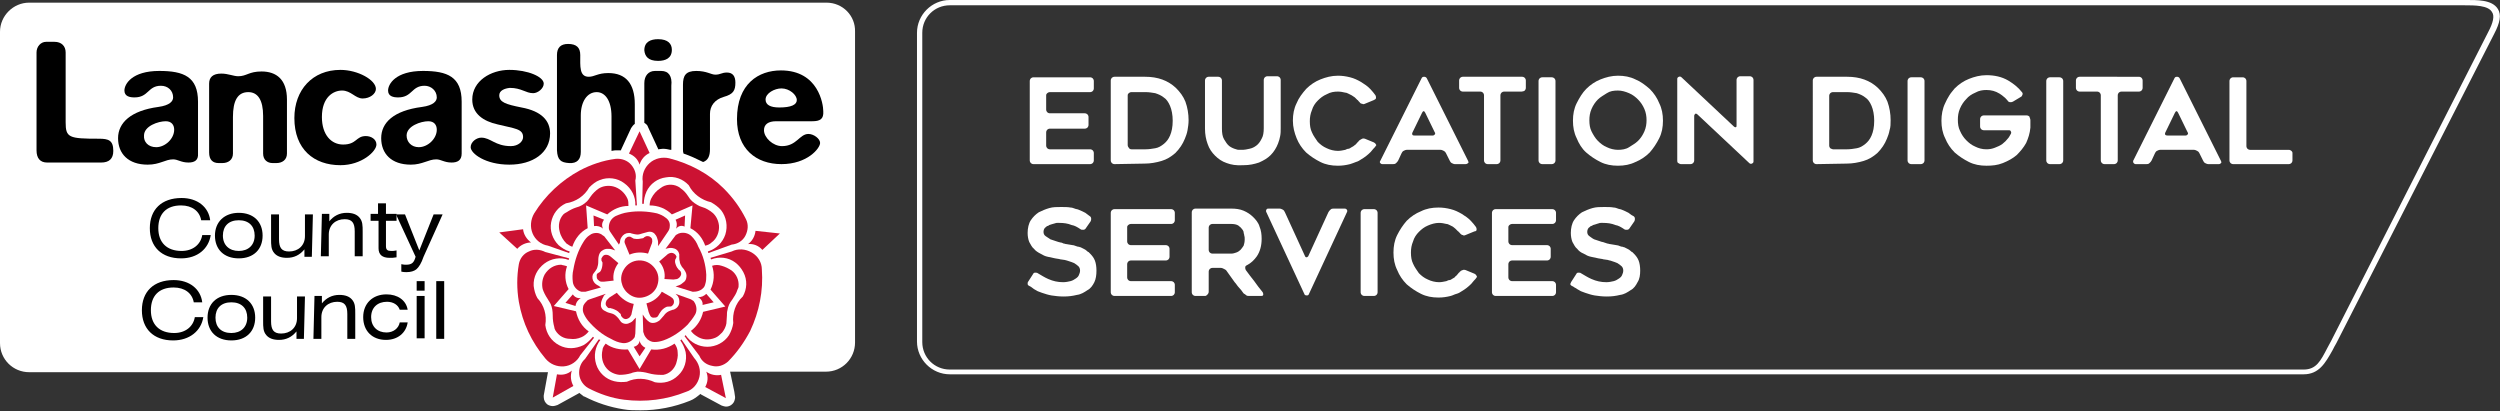 <?xml version="1.0" encoding="utf-8"?>
<!-- Generator: Adobe Illustrator 24.3.0, SVG Export Plug-In . SVG Version: 6.00 Build 0)  -->
<svg version="1.1" id="Layer_1" xmlns="http://www.w3.org/2000/svg" xmlns:xlink="http://www.w3.org/1999/xlink" x="0px" y="0px"
	 viewBox="0 0 472.2 77.7" style="enable-background:new 0 0 472.2 77.7;" xml:space="preserve">
<rect x="0" y="0" width="472.2" height="77.7" fill="#333333" stroke="none"/>
<style type="text/css">
	.st0{fill:#FFFFFF;}
	.st1{fill-rule:evenodd;clip-rule:evenodd;fill:#CC1233;}
</style>
<g>
	<g>
		<path class="st0" d="M435.1,70.7H179.4c-3.4,0-6.2-2.8-6.2-6.2V6.2c0-3.4,2.8-6.2,6.2-6.2h285.5h0.7c2.2,0,5.1-0.1,6.2,1.7
			c0.7,1.1,0.4,2.6-0.7,4.7l-29.8,58.4c-0.3,0.5-0.5,0.9-0.7,1.3C439.2,68.6,438,70.7,435.1,70.7z M179.4,1c-2.9,0-5.2,2.3-5.2,5.2
			v58.4c0,2.9,2.3,5.2,5.2,5.2h255.7c2.4,0,3.2-1.6,4.5-4.1c0.2-0.4,0.5-0.9,0.7-1.3L470,6c0.9-1.7,1.2-3,0.7-3.7
			C470,1,467.4,1,465.5,1h-0.7H179.4z"/>
	</g>
</g>
<g>
	<path class="st0" d="M156.1,0.5H5.5C2.5,0.5,0,3,0,6v58.8c0,3.1,2.5,5.5,5.5,5.5h98l0,0l-0.8,4.4c0,0.1,0,0.2,0,0.3
		c0,0.6,0.3,1.1,0.7,1.4c0.3,0.2,0.7,0.3,1,0.3s0.6-0.1,0.9-0.2l4-2.2l0.1-0.1c0.3,0.2,0.6,0.5,0.9,0.7h0.1c2.3,1.2,4.8,2,7.3,2.4
		c1.1,0.2,2.2,0.2,3.3,0.2l0,0l0,0c3.2,0,6.3-0.6,9.3-1.8c0.8-0.3,1.4-0.8,2-1.3l0.1,0.1l3.9,2.1c0.3,0.1,0.6,0.2,0.8,0.2
		c0.4,0,0.7-0.1,1-0.3c0.4-0.3,0.6-0.6,0.7-1.1c0,0,0.1-0.3,0-0.7l-0.1-0.7l-0.8-3.8l0,0H156c3.1,0,5.5-2.5,5.5-5.5V6
		C161.6,3,159.2,0.5,156.1,0.5"/>
	<path d="M34.2,48.8c-3.7,0-5.9-2.2-5.9-5.7s2.2-5.7,6-5.7c3,0,5.1,1.7,5.4,4.2H38c-0.3-1.7-1.7-2.8-3.8-2.8c-2.8,0-4.3,1.6-4.3,4.3
		s1.6,4.3,4.4,4.3c2.1,0,3.6-1.2,3.9-3h1.6C39.4,47,37.3,48.8,34.2,48.8"/>
	<path d="M45.1,40.2c2.8,0,4.5,1.7,4.5,4.3s-1.7,4.3-4.5,4.3s-4.5-1.7-4.5-4.3S42.4,40.2,45.1,40.2 M45.1,47.4c1.8,0,3-1.1,3-2.9
		s-1.1-2.9-3-2.9s-3,1.1-3,2.9C42.1,46.3,43.3,47.4,45.1,47.4"/>
	<path d="M58.9,48.5h-1.4v-1.4c-0.9,1.1-2,1.6-3.3,1.6c-1.1,0-1.9-0.3-2.4-0.9c-0.6-0.7-0.6-1.5-0.6-2.7v-4.6h1.5v4.7
		c0,1.6,0.5,2.3,1.9,2.3c1.7,0,3-1.1,3-2.9v-4.1h1.5L58.9,48.5L58.9,48.5z"/>
	<path d="M60.8,40.4h1.4v1.4c0.8-1,1.9-1.6,3.3-1.6c1.1,0,1.9,0.3,2.4,0.9c0.6,0.7,0.6,1.5,0.6,2.7v4.6H67v-4.7
		c0-1.6-0.5-2.3-1.9-2.3c-1.7,0-3,1.1-3,2.9v4.1h-1.5L60.8,40.4L60.8,40.4z"/>
	<path d="M73.9,47.4c0.3,0,0.6,0,1-0.1v1.3c-0.5,0.1-0.9,0.1-1.3,0.1c-1.4,0-2.1-0.6-2.1-1.8v-5.2H70v-1.3h1.4v-2h1.5v2h2v1.3h-2
		v4.8C72.9,47.2,73.2,47.4,73.9,47.4"/>
	<path d="M78.6,50.9c-0.4,0.3-1,0.5-1.8,0.5c-0.2,0-0.6,0-1-0.1v-1.4c0.4,0.1,0.7,0.1,0.9,0.1c1.1,0,1.5-0.4,1.8-1.5l-3.7-8h1.7
		l2.7,6.8l2.7-6.8h1.7l-3.6,8C79.6,49.7,79.1,50.5,78.6,50.9"/>
	<path d="M32.7,64.3c-3.7,0-5.9-2.2-5.9-5.7s2.2-5.7,6-5.7c3,0,5.1,1.7,5.4,4.2h-1.6c-0.3-1.7-1.7-2.8-3.8-2.8
		c-2.8,0-4.3,1.6-4.3,4.3s1.6,4.3,4.4,4.3c2.1,0,3.6-1.2,3.9-3h1.6C38,62.5,35.8,64.3,32.7,64.3"/>
	<path d="M43.7,55.7c2.8,0,4.5,1.7,4.5,4.3s-1.7,4.3-4.5,4.3s-4.5-1.7-4.5-4.3C39.2,57.4,40.9,55.7,43.7,55.7 M43.7,62.9
		c1.8,0,3-1.1,3-2.9s-1.1-2.9-3-2.9s-3,1.1-3,2.9C40.7,61.8,41.8,62.9,43.7,62.9"/>
	<path d="M57.4,64H56v-1.4c-0.9,1.1-2,1.6-3.3,1.6c-1.1,0-1.9-0.3-2.4-0.9c-0.6-0.7-0.6-1.5-0.6-2.7V56h1.5v4.7
		c0,1.6,0.5,2.3,1.9,2.3c1.7,0,3-1.1,3-2.9V56h1.5L57.4,64L57.4,64z"/>
	<path d="M59.4,55.9h1.4v1.4c0.8-1,1.9-1.6,3.3-1.6c1.1,0,1.9,0.3,2.4,0.9c0.6,0.7,0.6,1.5,0.6,2.7V64h-1.5v-4.7
		c0-1.6-0.5-2.3-1.9-2.3c-1.7,0-3,1.1-3,2.9V64h-1.5L59.4,55.9L59.4,55.9z"/>
	<path d="M73.1,57c-1.8,0-3,1.1-3,2.9c0,1.8,1.2,2.9,2.9,2.9c1.3,0,2.3-0.8,2.5-1.9H77c-0.3,2-1.9,3.3-4.1,3.3
		c-2.6,0-4.3-1.7-4.3-4.3s1.8-4.3,4.4-4.3c2.1,0,3.7,1.1,4,2.9h-1.5C75.2,57.6,74.3,57,73.1,57"/>
	<path d="M78.7,53.1h1.5v1.8h-1.5V53.1z M78.7,55.9h1.5v8h-1.5V55.9z"/>
	<rect x="82.4" y="53.1" width="1.5" height="10.9"/>
	<path d="M12.4,9.9v13.2c0,2.9,0.6,3.1,6.3,3.1c1.8,0,2.7,0.3,2.7,2.3c0,1.5-0.8,2.2-2.3,2.2H8.9c-1.3,0-2-0.8-2-2.3V9.9
		c0-1.1,0.8-2,1.8-2h1.6C11.6,7.9,12.4,8.7,12.4,9.9"/>
	<path d="M35.6,30.7c-1.4,0-2-0.6-2.9-0.6c-1.5,0-2.5,1-4.8,1c-3.7,0-5.6-2.1-5.6-5s2.4-5.2,7.6-5.9c2.2-0.3,2.8-1.1,2.8-1.8
		c0-1.3-1-2.2-2.3-2.2c-2.5,0-2.3,2.2-5,2.2c-0.9,0-1.9-0.2-1.9-1.3c0-1.2,1.4-3.7,6.6-3.7c4.6,0,7.3,1.1,7.3,5.8V29
		C37.5,30.3,36.7,30.7,35.6,30.7 M29.5,27.8c1.7,0,3.4-1.6,3.4-3.3c0-0.9-0.5-1.6-1.6-1.6c-1.4,0-4.1,0.9-4.1,2.7
		C27.1,26.8,28,27.8,29.5,27.8"/>
	<path d="M54.2,18.8V29c0,1.2-0.9,1.8-2,1.8h-0.7c-1,0-1.8-0.6-1.8-1.8v-7.1c0-3-1-4.5-2.8-4.5c-2,0-2.9,1.6-2.9,4.7V29
		c0,1.2-0.9,1.8-2,1.8h-0.7c-1.1,0-1.8-0.6-1.8-2v-13c0-1.2,0.7-1.9,2.3-1.9c1.3,0,2.3,0.5,3.2,0.5c1.6,0,2-0.9,4.4-0.9
		C52.2,13.5,54.2,15,54.2,18.8"/>
	<path d="M64.3,13.2c3.3,0,6.7,1.9,6.7,3.6c0,0.9-1.1,1.8-2.5,1.8s-2.2-1.5-3.9-1.5c-1.6,0-3.8,1.2-3.8,5c0,3.4,1.8,5.2,4,5.2
		c2.6,0,2.4-1.6,4.3-1.6c1,0,2,0.6,2,1.6c0,1.3-2.8,3.9-6.8,3.9c-5,0-8.7-3-8.7-8.9C55.6,17,59,13.2,64.3,13.2"/>
	<path d="M85.3,30.7c-1.4,0-2-0.6-2.9-0.6c-1.5,0-2.6,1-4.8,1c-3.7,0-5.6-2.1-5.6-5s2.3-5.2,7.7-5.9c2.2-0.3,2.8-1.1,2.8-1.8
		c0-1.3-1.1-2.2-2.3-2.2c-2.5,0-2.3,2.2-5,2.2c-0.9,0-1.9-0.2-1.9-1.3c0-1.2,1.4-3.7,6.6-3.7c4.6,0,7.3,1.1,7.3,5.8V29
		C87.2,30.3,86.4,30.7,85.3,30.7 M79.1,27.8c1.7,0,3.4-1.6,3.4-3.3c0-0.9-0.5-1.6-1.6-1.6c-1.4,0-4.1,0.9-4.1,2.7
		C76.8,26.8,77.7,27.8,79.1,27.8"/>
	<path d="M94.3,18c0,1.3,1.2,1.7,4.2,2.3c3.8,0.7,5.4,2.5,5.4,4.9c0,3.7-3.3,5.9-7.7,5.9c-4.5,0-7.3-2.1-7.3-3.3c0-1,1.1-1.8,2-1.8
		c1.8,0,2.6,1.6,5.6,1.6c1.4,0,2.3-0.9,2.3-1.7c0-1.6-1.6-1.6-4.8-2.4c-2.7-0.6-4.8-2-4.8-4.7c0-3.5,3.5-5.6,7-5.6s6.5,1.3,6.5,2.6
		c0,0.9-1.1,1.8-2,1.8c-1.4,0-2.2-1-4.4-1C95.3,16.7,94.3,17.1,94.3,18"/>
	<path d="M153.4,22.9h-1.5h-5.3c-1.5,0-2.3,0.6-2.3,1.7c0,1.4,1.7,3,3.4,3c2.8,0,3.3-2.3,5-2.3c1,0,2.2,0.9,2.2,1.7c0,1-2.4,4-7.3,4
		c-4.8,0-8.4-2.9-8.4-8.5c0-6.7,4.1-9.2,8.3-9.2c7.1,0,8,6.4,8,7.7C155.6,22.5,154.9,22.9,153.4,22.9 M147.2,20.3
		c2.2,0,3.3-0.5,3.3-1.4c0-1-1.4-2.2-2.9-2.2c-1.3,0-3,0.9-3,2.1C144.6,19.8,145.5,20.3,147.2,20.3"/>
	<path d="M132.8,30.6c0.9-0.3,1.3-1.1,1.3-2.4v-6.7c0-1.5,0.9-2.7,2.6-3.2c1.8-0.5,2.2-1.2,2.2-2.7c0-1.2-0.5-1.9-1.6-1.9
		c-1,0-1.2,0.4-2.2,0.4c-0.8,0-1.6-0.7-3.6-0.7S129,14.3,129,16v12.2c0,0.3,0,0.5,0.1,0.8C130.3,29.4,131.6,30,132.8,30.6"/>
	<path d="M124.3,11.5c1.4,0,2.6-0.5,2.6-2.1c0-1.1-0.7-2-2.6-2c-1.4,0-2.6,0.5-2.6,2.1C121.8,10.6,122.4,11.5,124.3,11.5
		 M124.9,13.4h-1.2c-1.2,0-2,0.9-2,2.3v7.5c0.3,0.2,0.6,0.4,0.7,0.8l1.9,4.1v0.1c0.3,0,0.6-0.1,0.9-0.1c0.5,0,1,0.1,1.4,0.2
		c0.1,0,0.1,0,0.2,0V16.2C127,14.4,126.3,13.4,124.9,13.4"/>
	<path d="M107.5,30.8c1.5,0.1,2.2-0.7,2.2-2.1v-6.9c0-2.6,1.2-4.4,3-4.4c1.6,0,2.8,1.6,2.8,4.6v6.5c0.2,0,0.4-0.1,0.7-0.1l0,0
		c0.2,0,0.4,0,0.6,0s0.4,0,0.5,0v-0.1l1.9-4.1c0.2-0.3,0.4-0.6,0.7-0.8v-3.7c0-3.9-1.7-5.9-5-5.9c-2,0-2.6,0.7-3.7,0.7
		c-1.8,0-1.6-2-1.6-4.1c0-1.4-0.7-2.1-2.3-2.1c-1.4,0-2.1,0.7-2.1,2.1v18C105.3,30.2,105.9,30.7,107.5,30.8"/>
	<path class="st1" d="M117.5,53.7c-0.4-1.1-0.1-2.3,0.6-3.2s1.8-1.4,3-1.3s2.2,0.8,2.8,1.8c0.6,1,0.6,2.2,0.1,3.3
		c-0.5,1-1.5,1.7-2.7,1.9s-2.3-0.3-3.1-1.2C117.8,54.5,117.6,54.1,117.5,53.7"/>
	<path class="st1" d="M137.1,75.2l-3.9-2.1c0.5-0.9,0.6-1.9,0.2-2.9c0.8,0.6,1.9,0.8,2.8,0.6L137.1,75.2z"/>
	<path class="st1" d="M113.1,64.1l0.3,0.1c-1,1.3-1.3,3-0.8,4.6s1.8,2.8,3.4,3.2c0.8,0.2,1.6,0.2,2.4,0.1c1.7-0.8,3.6-0.7,5.3,0.1
		c1.6,0.3,3.2-0.1,4.4-1.3c1.2-1.1,1.7-2.8,1.4-4.4c-0.2-0.8-0.5-1.5-1-2.2l0.2-0.2l2.4,3.5c0.9,1,1.3,2.3,1,3.6s-1.2,2.4-2.5,2.8
		c-3.7,1.5-7.7,2-11.7,1.5c-2.4-0.3-4.7-1.1-6.8-2.2c-0.9-0.5-1.6-1.5-1.7-2.6s0.3-2.2,1.1-2.9L113.1,64.1z"/>
	<path class="st1" d="M114.4,64.9c1.2,0.9,2.7,1.2,4.2,1.1l2.2,3.7L123,66c1.6,0.2,3.1-0.2,4.4-1.1c0.4,0.5,0.6,1.1,0.6,1.7
		c0.1,0.7-0.1,1.4-0.3,2.1c-0.4,1.1-1.3,1.9-2.4,2.1c-0.2,0-0.4,0-0.6,0c-0.7,0-1.5-0.1-2.2-0.3c-0.7-0.2-1.4-0.3-2.1-0.3
		c-0.4,0.1-0.8,0.1-1.2,0.3c-0.7,0.2-1.4,0.3-2.2,0.3c-0.9-0.1-1.8-0.5-2.4-1.2c-0.8-0.9-1.1-2.2-0.8-3.5
		C113.8,65.7,114.1,65.3,114.4,64.9"/>
	<path class="st1" d="M120.8,67.3l-1.1-1.8c0.6-0.1,1.1-0.6,1.1-1.2c0.1,0.6,0.5,1.1,1.1,1.4L120.8,67.3z"/>
	<path class="st1" d="M127.6,55.5l2.8,1c0.2,0.1,0.4,0.2,0.5,0.3c0.1,0,0.1,0.1,0.2,0.2c0.5,0.7,0.6,1.7,0.2,2.4
		c-0.4,0.7-0.9,1.3-1.4,1.9c-1.3,1.3-2.9,2.4-4.6,3c-0.6,0.2-1.1,0.3-1.7,0.3c-0.5,0-0.9-0.2-1.3-0.5c-0.3-0.3-0.6-0.7-0.7-1.1
		c0-0.1,0-0.2-0.1-0.2l-0.1-3.4c0.1,0.1,0.1,0.2,0.2,0.3s0.1,0.2,0.2,0.3c0.2,0.2,0.4,0.5,0.7,0.7c0.2,0.2,0.5,0.3,0.8,0.3
		c0.5,0,0.9-0.2,1.3-0.5c0.3-0.3,0.5-0.6,0.8-0.9c0.2-0.3,0.5-0.6,0.9-0.8c0.2-0.1,0.5-0.2,0.8-0.3c0.2,0,0.3-0.1,0.5-0.2
		c0.5-0.3,0.8-0.9,0.7-1.5c0-0.3-0.1-0.6-0.3-0.9L127.6,55.5z"/>
	<path class="st1" d="M125,55.1l1.6,0.9c0.1,0.1,0.3,0.2,0.4,0.3c0.2,0.2,0.3,0.4,0.3,0.7s-0.1,0.5-0.3,0.7
		c-0.1,0.1-0.2,0.2-0.4,0.2c-0.1,0-0.2,0-0.2,0c-0.2,0-0.4,0-0.6,0.1c-0.4,0.2-0.8,0.5-1.1,1c-0.1,0.1-0.1,0.2-0.2,0.3l-0.1,0.2
		c-0.1,0.1-0.1,0.2-0.2,0.3c-0.2,0.2-0.5,0.2-0.8,0.2s-0.5-0.2-0.6-0.4s-0.2-0.4-0.3-0.7l-0.4-1.6C123.3,57,124.4,56.2,125,55.1"/>
	<path class="st1" d="M104.4,75.1l0.8-4.4c1,0.2,2,0,2.8-0.7c-0.3,1-0.2,2,0.3,2.9L104.4,75.1z"/>
	<path class="st1" d="M107.5,48.8l-0.1,0.3c-1.5-0.6-3.3-0.3-4.6,0.7s-2.1,2.5-2,4.2c0.1,0.8,0.3,1.6,0.7,2.3
		c1.3,1.4,1.8,3.2,1.5,5.1c0.2,1.6,1.1,3,2.6,3.8s3.1,0.7,4.6,0c0.7-0.4,1.3-1,1.8-1.6l0.2,0.2l-2.6,3.3c-0.6,1.2-1.8,2-3.1,2.1
		c-1.3,0.1-2.6-0.4-3.5-1.5c-2.6-3.1-4.3-6.7-5-10.7c-0.4-2.4-0.4-4.8,0-7.1c0.2-1.1,0.9-2,1.9-2.4c1-0.5,2.1-0.4,3.1,0.1
		L107.5,48.8z"/>
	<path class="st1" d="M107.1,50.3c-0.5,1.4-0.4,3,0.3,4.3l-2.8,3.2l4.2,1c0.3,1.5,1.1,2.9,2.4,3.8c-0.4,0.5-0.9,0.9-1.4,1.1
		c-0.7,0.3-1.4,0.4-2.1,0.3c-1.2,0-2.2-0.6-2.8-1.6c-0.1-0.2-0.2-0.4-0.2-0.6c-0.2-0.7-0.3-1.4-0.3-2.2s-0.1-1.5-0.4-2.2
		c-0.2-0.3-0.4-0.7-0.6-1c-0.4-0.6-0.7-1.2-0.9-1.8c-0.2-0.9-0.1-1.9,0.4-2.8c0.7-1.1,1.8-1.8,3.1-1.8
		C106.2,50.1,106.6,50.1,107.1,50.3"/>
	<path class="st1" d="M106.8,57.2l1.4-1.6c0.3,0.5,0.9,0.8,1.5,0.7c-0.5,0.3-0.9,0.8-1,1.5L106.8,57.2z"/>
	<path class="st1" d="M120.1,60l-0.1,3c0,0.2-0.1,0.4-0.1,0.6c0,0.1-0.1,0.2-0.1,0.2c-0.5,0.7-1.4,1.1-2.2,1
		c-0.8-0.1-1.5-0.4-2.2-0.8c-1.7-0.8-3.1-2-4.3-3.4c-0.4-0.5-0.7-1-0.9-1.5c-0.2-0.5-0.1-1,0-1.4c0.2-0.4,0.5-0.7,0.8-1
		c0.1,0,0.2-0.1,0.2-0.1l3.2-1.1c-0.1,0.1-0.1,0.2-0.2,0.2c-0.1,0.1-0.2,0.2-0.2,0.3c-0.2,0.3-0.3,0.6-0.4,0.9
		c-0.1,0.3-0.1,0.6-0.1,0.9c0.1,0.5,0.4,0.8,0.9,1c0.3,0.2,0.7,0.3,1.1,0.4c0.4,0.1,0.7,0.3,1,0.6c0.2,0.2,0.4,0.4,0.5,0.6
		c0.1,0.1,0.2,0.3,0.3,0.4c0.4,0.4,1.1,0.5,1.6,0.2c0.3-0.1,0.6-0.3,0.8-0.6L120.1,60z"/>
	<path class="st1" d="M119.7,57.4l-0.4,1.8c0,0.2-0.1,0.3-0.2,0.5s-0.3,0.4-0.6,0.5c-0.2,0.1-0.5,0.1-0.8-0.1
		c-0.1-0.1-0.2-0.2-0.3-0.3c0-0.1-0.1-0.1-0.1-0.2c0-0.2-0.1-0.4-0.3-0.5c-0.3-0.4-0.8-0.6-1.3-0.8c-0.1,0-0.2,0-0.3-0.1h-0.2
		c-0.1,0-0.3,0-0.4-0.1c-0.2-0.2-0.4-0.4-0.4-0.7s0.1-0.5,0.2-0.7c0.2-0.2,0.3-0.3,0.5-0.5l1.4-0.9
		C117.4,56.4,118.5,57.2,119.7,57.4"/>
	<path class="st1" d="M94.3,43.9l4.5-0.6c0.1,1,0.7,1.9,1.5,2.5c-1,0-2,0.5-2.6,1.2L94.3,43.9z"/>
	<path class="st1" d="M120.3,38.8H120c0.1-1.6-0.7-3.2-2.1-4.2c-1.3-1-3.1-1.2-4.6-0.6c-0.8,0.3-1.4,0.8-2,1.4
		c-0.9,1.6-2.5,2.7-4.4,3c-1.5,0.7-2.5,2-2.8,3.6s0.3,3.2,1.4,4.3c0.6,0.5,1.3,1,2.1,1.2l-0.1,0.3l-4-1.4c-1.3-0.2-2.4-1.1-2.9-2.3
		s-0.4-2.6,0.3-3.8c2.1-3.4,5.1-6.2,8.6-8.1c2.1-1.1,4.4-1.9,6.8-2.2c1.1-0.1,2.2,0.3,2.9,1.1c0.7,0.8,1.1,1.9,0.8,3L120.3,38.8z"/>
	<path class="st1" d="M118.7,38.9c-1.5,0-2.9,0.6-4,1.6l-4-1.7l0.3,4.3c-1.4,0.7-2.4,2-2.9,3.5c-0.4-0.1-0.8-0.4-1.1-0.6
		c-0.6-0.6-1.1-1.4-1.3-2.3c-0.3-1.1-0.1-2.3,0.7-3.2c0.2-0.2,0.4-0.3,0.6-0.4c0.6-0.4,1.2-0.7,1.8-0.9c0.8-0.2,1.5-0.6,2.1-1.2
		c0.2-0.2,0.4-0.5,0.6-0.8c0.4-0.6,1-1.2,1.6-1.6c0.8-0.5,1.8-0.6,2.7-0.4c1.2,0.3,2.2,1.2,2.7,2.3
		C118.7,37.9,118.7,38.4,118.7,38.9"/>
	<path class="st1" d="M112.1,40.7l2,0.8c-0.4,0.5-0.5,1.1-0.2,1.7c-0.4-0.4-1.1-0.6-1.7-0.5L112.1,40.7z"/>
	<path class="st1" d="M113.5,54.3l-2.9,0.8c-0.2,0-0.4,0-0.6,0c-0.1,0-0.2,0-0.2,0c-0.8-0.2-1.5-1-1.6-1.8s-0.1-1.6,0.1-2.4
		c0.3-1.8,0.9-3.6,1.9-5.2c0.3-0.5,0.7-1,1.2-1.3c0.4-0.3,0.8-0.4,1.3-0.4c0.4,0,0.9,0.2,1.2,0.5c0.1,0,0.1,0.1,0.2,0.1l2.1,2.7
		c-0.1,0-0.2-0.1-0.3-0.1c-0.1,0-0.2-0.1-0.3-0.1c-0.3-0.1-0.6-0.1-0.9-0.1s-0.6,0.1-0.9,0.3c-0.4,0.2-0.6,0.6-0.7,1
		s-0.1,0.8-0.1,1.2s-0.1,0.8-0.2,1.1s-0.3,0.5-0.5,0.8c-0.1,0.1-0.2,0.3-0.3,0.4c-0.2,0.5-0.1,1.1,0.2,1.5c0.2,0.3,0.5,0.5,0.9,0.7
		L113.5,54.3z"/>
	<path class="st1" d="M115.9,53l-1.8,0.2c-0.2,0-0.3,0-0.5,0c-0.3,0-0.5-0.2-0.7-0.4s-0.2-0.5-0.2-0.8c0-0.2,0.1-0.3,0.2-0.4
		c0.1,0,0.1-0.1,0.2-0.1c0.2-0.1,0.3-0.2,0.4-0.4c0.2-0.4,0.3-0.9,0.3-1.4c0-0.1,0-0.2-0.1-0.3l-0.1-0.2c0-0.1,0-0.3,0-0.4
		c0.1-0.2,0.3-0.5,0.5-0.6s0.5-0.1,0.8,0c0.2,0.1,0.4,0.2,0.6,0.4l1.3,1.1C116.1,50.6,115.7,51.8,115.9,53"/>
	<path class="st1" d="M120.8,24.8l1.9,4.1c-0.9,0.4-1.6,1.2-1.9,2.2c-0.3-1-1-1.7-2-2.1L120.8,24.8z"/>
	<path class="st1" d="M133.8,47.8l-0.1-0.3c1.6-0.5,2.8-1.7,3.3-3.2c0.5-1.6,0.2-3.3-0.8-4.6c-0.5-0.6-1.2-1.1-1.9-1.5
		c-1.8-0.4-3.4-1.6-4.2-3.2c-1.1-1.2-2.7-1.8-4.3-1.5c-1.6,0.2-3,1.2-3.7,2.7c-0.3,0.7-0.5,1.5-0.5,2.3h-0.3l0.1-4.2
		c-0.2-1.3,0.3-2.6,1.3-3.5s2.4-1.2,3.7-0.9c3.9,1,7.5,2.9,10.3,5.7c1.7,1.7,3.1,3.6,4.2,5.8c0.5,1,0.4,2.1-0.1,3.1
		s-1.5,1.6-2.6,1.7L133.8,47.8z"/>
	<path class="st1" d="M133.2,46.4c-0.5-1.4-1.4-2.6-2.8-3.3l0.4-4.3l-3.9,1.7c-1.1-1.1-2.6-1.7-4.2-1.7c0-0.4,0.1-0.9,0.3-1.3
		c0.4-0.8,1-1.5,1.8-2c0.9-0.7,2.2-0.8,3.2-0.3c0.2,0.1,0.4,0.2,0.6,0.4c0.6,0.4,1,0.9,1.4,1.5c0.4,0.7,1,1.2,1.7,1.6
		c0.3,0.2,0.6,0.3,0.9,0.4c0.7,0.2,1.4,0.6,2,1.1c0.7,0.6,1.1,1.5,1.2,2.4c0.1,1.2-0.4,2.5-1.4,3.2
		C134.1,46.1,133.7,46.3,133.2,46.4"/>
	<path class="st1" d="M129.4,40.7l-0.1,2.1c-0.6-0.3-1.2-0.1-1.6,0.4c0.2-0.6,0.2-1.2-0.1-1.7L129.4,40.7z"/>
	<path class="st1" d="M116.9,46.2l-1.7-2.5c-0.1-0.2-0.2-0.4-0.2-0.6c0-0.1,0-0.2,0-0.2c0-0.9,0.5-1.7,1.3-2.1
		c0.7-0.3,1.5-0.6,2.3-0.7c1.8-0.3,3.7-0.2,5.5,0.2c0.6,0.2,1.1,0.4,1.6,0.8c0.6,0.4,0.9,1,0.8,1.7c0,0.3-0.1,0.6-0.3,0.9l-1.9,2.8
		c0-0.1,0-0.2,0-0.3s0-0.2,0-0.4c0-0.3-0.1-0.6-0.2-0.9c-0.1-0.3-0.3-0.6-0.5-0.8c-0.3-0.3-0.8-0.4-1.2-0.3
		c-0.4,0.1-0.8,0.2-1.1,0.3c-0.3,0.1-0.6,0.2-0.8,0.2c-0.4,0-0.8-0.1-1.2-0.2c-0.2-0.1-0.3-0.1-0.5-0.1c-0.6,0-1.1,0.3-1.4,0.8
		c-0.2,0.3-0.3,0.6-0.3,1L116.9,46.2z"/>
	<path class="st1" d="M118.9,48.1l-0.7-1.7c-0.1-0.2-0.1-0.3-0.2-0.5c-0.1-0.3,0-0.5,0.1-0.8c0.2-0.2,0.4-0.4,0.7-0.4
		c0.2,0,0.3,0,0.4,0.1c0.1,0,0.1,0.1,0.2,0.1c0.1,0.1,0.3,0.2,0.5,0.2c0.5,0.1,1,0,1.5-0.1c0.1,0,0.2-0.1,0.3-0.2l0.2-0.1
		c0.1-0.1,0.3-0.1,0.4-0.1c0.3,0,0.5,0.1,0.7,0.3s0.2,0.4,0.2,0.7c0,0.2-0.1,0.5-0.2,0.7l-0.6,1.6C121.3,47.6,120,47.6,118.9,48.1"
		/>
	<path class="st1" d="M147.3,44.1l-3.3,3.1c-0.7-0.8-1.7-1.2-2.7-1.1c0.8-0.6,1.3-1.5,1.4-2.5L147.3,44.1z"/>
	<path class="st1" d="M129.3,63.5l0.2-0.2c0.9,1.4,2.5,2.2,4.1,2.2s3.2-0.8,4.1-2.2c0.4-0.7,0.7-1.5,0.8-2.3c-0.2-1.8,0.4-3.7,1.8-5
		c0.8-1.4,0.9-3.1,0.1-4.6s-2.1-2.5-3.7-2.7c-0.8-0.1-1.6,0-2.4,0.3l-0.1-0.3l4-1.2c1.2-0.6,2.6-0.5,3.8,0.2s1.9,1.9,1.9,3.2
		c0.3,4-0.5,8-2.2,11.6c-1.1,2.1-2.5,4.1-4.2,5.8c-0.8,0.7-1.9,1.1-3,0.8c-1.1-0.2-2-0.9-2.4-1.9L129.3,63.5z"/>
	<path class="st1" d="M130.5,62.5c1.2-0.9,2-2.2,2.3-3.6l4.2-1l-2.8-3.2c0.7-1.4,0.8-3,0.3-4.5c0.6-0.2,1.2-0.2,1.8,0
		c0.7,0.2,1.3,0.5,1.9,0.9c0.9,0.7,1.4,1.8,1.3,3c0,0.2-0.1,0.4-0.2,0.6c-0.2,0.7-0.6,1.3-1,1.9c-0.5,0.6-0.8,1.3-0.9,2
		c-0.1,0.3-0.1,0.7-0.1,1c0,0.5-0.1,1-0.1,1.5c-0.1,0.6-0.4,1.2-0.8,1.7c-0.4,0.4-0.8,0.8-1.3,1c-1.2,0.5-2.5,0.4-3.5-0.3
		C131.1,63.2,130.8,62.9,130.5,62.5"/>
	<path class="st1" d="M134.8,57.1l-2.1,0.5c0.1-0.6-0.3-1.2-0.9-1.5c0.6,0.1,1.2-0.2,1.6-0.6L134.8,57.1z"/>
	<path class="st1" d="M125.7,47l1.8-2.4c0.1-0.2,0.3-0.3,0.5-0.4c0.1,0,0.1-0.1,0.2-0.1c0.8-0.3,1.8-0.1,2.4,0.5
		c0.6,0.6,1,1.2,1.3,2c0.9,1.6,1.4,3.4,1.5,5.3c0,0.6,0,1.2-0.2,1.8c-0.1,0.5-0.4,0.8-0.9,1.1c-0.4,0.2-0.8,0.3-1.3,0.3
		c-0.1,0-0.1,0-0.2,0l-3.2-1c0.1,0,0.2-0.1,0.3-0.1s0.2-0.1,0.3-0.1c0.3-0.1,0.6-0.3,0.8-0.5c0.3-0.2,0.5-0.4,0.6-0.8
		c0.1-0.4,0.1-0.8-0.1-1.2c-0.2-0.4-0.4-0.7-0.7-1c-0.2-0.3-0.4-0.7-0.4-1c-0.1-0.3-0.1-0.6-0.1-0.9c0-0.2,0-0.3,0-0.5
		c-0.1-0.5-0.5-1-1.1-1.1c-0.3-0.1-0.7-0.1-1.1,0L125.7,47z"/>
	<path class="st1" d="M124.5,49.4l1.4-1.2c0.1-0.1,0.2-0.2,0.4-0.3c0.2-0.1,0.5-0.2,0.8-0.1s0.5,0.3,0.6,0.5c0.1,0.1,0.1,0.3,0,0.4
		c0,0.1,0,0.1-0.1,0.2c-0.1,0.2-0.1,0.4-0.1,0.6c0.1,0.5,0.3,1,0.6,1.3c0.1,0.1,0.1,0.2,0.2,0.2l0.1,0.1c0.1,0.1,0.2,0.2,0.2,0.3
		c0.1,0.2,0.1,0.5-0.1,0.8s-0.4,0.4-0.6,0.5c-0.2,0-0.5,0.1-0.7,0.1l-1.7-0.1C125.7,51.5,125.3,50.3,124.5,49.4"/>
</g>
<g>
	<path class="st0" d="M197.6,18v2.7c0,0.2,0.1,0.4,0.2,0.5s0.3,0.2,0.5,0.2h6.6c0.2,0,0.4,0.1,0.5,0.2s0.2,0.3,0.2,0.5v1.5
		c0,0.2-0.1,0.4-0.2,0.5c-0.1,0.1-0.3,0.2-0.5,0.2h-6.6c-0.2,0-0.4,0.1-0.5,0.2s-0.2,0.3-0.2,0.5v2.5c0,0.2,0.1,0.4,0.2,0.5
		c0.1,0.1,0.3,0.2,0.5,0.2h7.6c0.2,0,0.4,0.1,0.5,0.2s0.2,0.3,0.2,0.5v1.4c0,0.2-0.1,0.4-0.2,0.5s-0.3,0.2-0.5,0.2h-10.7
		c-0.2,0-0.4-0.1-0.5-0.2s-0.2-0.3-0.2-0.5v-15c0-0.2,0.1-0.4,0.2-0.5s0.3-0.2,0.5-0.2h10.7c0.2,0,0.4,0.1,0.5,0.2s0.2,0.3,0.2,0.5
		v1.4c0,0.2-0.1,0.4-0.2,0.5s-0.3,0.2-0.5,0.2h-7.6c-0.2,0-0.4,0.1-0.5,0.2S197.6,17.8,197.6,18z"/>
	<path class="st0" d="M210.5,31c-0.2,0-0.4-0.1-0.5-0.2s-0.2-0.3-0.2-0.5V15.2c0-0.2,0.1-0.4,0.2-0.5s0.3-0.2,0.5-0.2h5.8
		c2.4,0,4.3,0.7,5.8,2.1c0.8,0.8,1.4,1.6,1.8,2.6c0.4,1.1,0.6,2.3,0.6,3.5c0,0.7-0.1,1.3-0.2,1.9c-0.1,0.6-0.3,1.1-0.5,1.6
		c-0.4,1-1,1.9-1.8,2.7c-0.8,0.7-1.6,1.2-2.6,1.5s-2.1,0.5-3.2,0.5L210.5,31L210.5,31z M213.7,28.2h2.7c0.6,0,1.2-0.1,1.8-0.2
		s1.1-0.4,1.6-0.8s0.9-0.9,1.2-1.6s0.5-1.6,0.5-2.8c0-1.1-0.2-2.1-0.5-2.8c-0.3-0.7-0.7-1.3-1.2-1.6c-0.5-0.4-1-0.6-1.6-0.8
		c-0.6-0.1-1.2-0.2-1.8-0.2h-2.7c-0.2,0-0.4,0.1-0.5,0.2S213,17.8,213,18v9.4c0,0.2,0.1,0.4,0.2,0.5
		C213.3,28.1,213.5,28.2,213.7,28.2z"/>
	<path class="st0" d="M231.7,30.8c-0.9-0.3-1.6-0.8-2.2-1.4c-0.6-0.6-1.1-1.3-1.4-2.2c-0.3-0.8-0.5-1.8-0.5-2.9v-9.1
		c0-0.2,0.1-0.4,0.2-0.5s0.3-0.2,0.5-0.2h1.8c0.2,0,0.4,0.1,0.5,0.2s0.2,0.3,0.2,0.5v9.1c0,0.8,0.1,1.5,0.4,2c0.3,0.5,0.6,1,1,1.3
		s0.9,0.5,1.3,0.6c0.2,0.1,0.5,0.1,0.7,0.1s0.4,0,0.6,0c0.3,0,0.7-0.1,1.2-0.2s0.9-0.3,1.3-0.6c0.4-0.3,0.7-0.7,1-1.3
		c0.3-0.5,0.4-1.2,0.4-2v-9.1c0-0.2,0.1-0.4,0.2-0.5s0.3-0.2,0.5-0.2h1.8c0.2,0,0.4,0.1,0.5,0.2s0.2,0.3,0.2,0.5v9.1
		c0,0.5,0,1-0.1,1.5s-0.2,0.9-0.4,1.4c-0.3,0.8-0.8,1.6-1.4,2.2c-0.6,0.6-1.3,1-2.2,1.4c-0.9,0.3-1.8,0.5-2.9,0.5
		C233.5,31.3,232.5,31.1,231.7,30.8z"/>
	<path class="st0" d="M259.9,27.5c-0.1,0.2-0.3,0.4-0.5,0.6s-0.3,0.4-0.5,0.6c-0.5,0.5-1.1,1-1.8,1.4c-0.3,0.2-0.6,0.4-1,0.5
		c-0.3,0.1-0.7,0.3-1.1,0.4c-0.8,0.2-1.5,0.3-2.3,0.3c-1.2,0-2.3-0.2-3.3-0.7s-1.9-1.1-2.7-1.8c-0.8-0.8-1.4-1.7-1.8-2.7
		c-0.4-1-0.7-2.1-0.7-3.3c0-1.2,0.2-2.3,0.7-3.3c0.4-1,1.1-1.9,1.8-2.7c0.8-0.8,1.7-1.4,2.7-1.8c1-0.4,2.1-0.7,3.3-0.7
		c0.8,0,1.5,0.1,2.3,0.3s1.4,0.5,2.1,0.9c0.3,0.2,0.6,0.4,0.9,0.6c0.3,0.2,0.6,0.5,0.8,0.7c0.4,0.4,0.7,0.8,1,1.2
		c0.1,0.2,0.1,0.3,0.1,0.5s-0.2,0.3-0.4,0.4l-1.7,0.7c-0.2,0.1-0.4,0.1-0.5,0c-0.2,0-0.4-0.1-0.5-0.3c-0.1-0.1-0.1-0.1-0.2-0.2
		s-0.1-0.2-0.2-0.2c-0.2-0.2-0.3-0.3-0.5-0.5c-0.2-0.1-0.4-0.3-0.6-0.4c-0.2-0.1-0.4-0.2-0.6-0.3s-0.4-0.2-0.6-0.2
		c-0.4-0.1-0.9-0.2-1.4-0.2c-0.7,0-1.4,0.1-2.1,0.5c-0.7,0.3-1.2,0.7-1.7,1.2s-0.9,1.1-1.1,1.8c-0.3,0.7-0.4,1.4-0.4,2.1
		c0,0.8,0.1,1.5,0.4,2.1c0.3,0.7,0.7,1.2,1.1,1.8c0.5,0.5,1,0.9,1.7,1.2c0.6,0.3,1.4,0.5,2.1,0.5c0.5,0,0.9-0.1,1.4-0.2
		c0.2-0.1,0.4-0.2,0.6-0.2s0.4-0.2,0.6-0.3c0.2-0.1,0.4-0.2,0.6-0.4c0.2-0.1,0.3-0.3,0.5-0.5c0.1-0.1,0.1-0.1,0.2-0.2
		s0.1-0.2,0.2-0.2c0.1-0.1,0.3-0.2,0.5-0.3c0.2-0.1,0.4,0,0.5,0l1.7,0.7c0.2,0.1,0.3,0.2,0.4,0.4S260,27.3,259.9,27.5z"/>
	<path class="st0" d="M260.7,30.4l7.8-15.6c0.1-0.2,0.2-0.3,0.5-0.3c0.2,0,0.4,0.1,0.5,0.3l7.8,15.6c0.1,0.2,0.1,0.3,0,0.4
		S277,31,276.8,31h-2c-0.2,0-0.4-0.1-0.6-0.2s-0.3-0.3-0.4-0.5l-0.7-1.4c-0.1-0.2-0.2-0.3-0.4-0.4s-0.4-0.2-0.6-0.2h-6.4
		c-0.2,0-0.4,0.1-0.6,0.2s-0.3,0.3-0.4,0.5l-0.6,1.3c-0.1,0.2-0.2,0.3-0.4,0.5s-0.4,0.2-0.6,0.2h-2c-0.2,0-0.3-0.1-0.4-0.2
		S260.6,30.5,260.7,30.4z M267.3,25.6h3.3c0.2,0,0.3-0.1,0.4-0.2s0.1-0.3,0-0.4l-1.8-3.7c-0.1-0.2-0.2-0.3-0.3-0.3s-0.2,0.1-0.3,0.3
		l-1.8,3.7c-0.1,0.2-0.1,0.3,0,0.5C266.9,25.6,267.1,25.6,267.3,25.6z"/>
	<path class="st0" d="M287.4,17.3h-3.3c-0.2,0-0.4,0.1-0.5,0.2s-0.2,0.3-0.2,0.5v12.3c0,0.2-0.1,0.4-0.2,0.5s-0.3,0.2-0.5,0.2H281
		c-0.2,0-0.4-0.1-0.5-0.2s-0.2-0.3-0.2-0.5V18c0-0.2-0.1-0.4-0.2-0.5s-0.3-0.2-0.5-0.2h-3.3c-0.2,0-0.4-0.1-0.5-0.2
		s-0.2-0.3-0.2-0.5v-1.4c0-0.2,0.1-0.4,0.2-0.5s0.3-0.2,0.5-0.2h11.2c0.2,0,0.4,0.1,0.5,0.2s0.2,0.3,0.2,0.5v1.4
		c0,0.2-0.1,0.4-0.2,0.5S287.6,17.3,287.4,17.3z"/>
	<path class="st0" d="M293.1,31h-1.8c-0.2,0-0.4-0.1-0.5-0.2s-0.2-0.3-0.2-0.5v-15c0-0.2,0.1-0.4,0.2-0.5s0.3-0.2,0.5-0.2h1.8
		c0.2,0,0.4,0.1,0.5,0.2s0.2,0.3,0.2,0.5v15c0,0.2-0.1,0.4-0.2,0.5S293.3,31,293.1,31z"/>
	<path class="st0" d="M305.6,31.3c-1.2,0-2.3-0.2-3.3-0.7s-1.9-1.1-2.7-1.8s-1.4-1.7-1.8-2.7c-0.5-1-0.7-2.1-0.7-3.3
		c0-1.2,0.2-2.3,0.7-3.3s1.1-2,1.8-2.7c0.8-0.8,1.7-1.4,2.7-1.8c1-0.4,2.1-0.7,3.3-0.7c1.2,0,2.3,0.2,3.3,0.7c1,0.4,1.9,1.1,2.7,1.8
		c0.8,0.8,1.4,1.7,1.8,2.7c0.5,1,0.7,2.1,0.7,3.3c0,1.2-0.2,2.3-0.7,3.3s-1.1,1.9-1.8,2.7c-0.8,0.8-1.7,1.4-2.7,1.8
		C307.9,31.1,306.8,31.3,305.6,31.3z M305.6,17.1c-0.8,0-1.5,0.1-2.1,0.5s-1.2,0.7-1.7,1.2s-0.9,1.1-1.2,1.8s-0.4,1.4-0.4,2.1
		c0,0.8,0.1,1.5,0.4,2.1s0.7,1.3,1.2,1.8s1,0.9,1.7,1.2c0.6,0.3,1.4,0.5,2.1,0.5s1.5-0.1,2.1-0.5s1.2-0.7,1.7-1.2s0.9-1.1,1.2-1.8
		s0.4-1.4,0.4-2.1s-0.1-1.4-0.4-2.1s-0.7-1.3-1.2-1.8s-1-0.9-1.7-1.2S306.3,17.1,305.6,17.1z"/>
	<path class="st0" d="M320,21.9v8.4c0,0.2-0.1,0.4-0.2,0.5s-0.3,0.2-0.5,0.2h-1.8c-0.2,0-0.3-0.1-0.5-0.2s-0.2-0.3-0.2-0.5V14.9
		c0-0.2,0.1-0.3,0.3-0.4s0.4,0,0.5,0.1l9.9,9.3c0.1,0.1,0.3,0.2,0.4,0.1c0.1,0,0.1-0.2,0.1-0.4v-8.5c0-0.2,0.1-0.4,0.2-0.5
		s0.3-0.2,0.5-0.2h1.8c0.2,0,0.4,0.1,0.5,0.2s0.2,0.3,0.2,0.5v15.4c0,0.2-0.1,0.3-0.3,0.4s-0.4,0-0.5-0.1l-9.8-9.2
		c-0.1-0.1-0.3-0.2-0.4-0.1C320.1,21.6,320,21.7,320,21.9z"/>
</g>
<g>
	<path class="st0" d="M343.1,31c-0.2,0-0.4-0.1-0.5-0.2s-0.2-0.3-0.2-0.5V15.2c0-0.2,0.1-0.4,0.2-0.5s0.3-0.2,0.5-0.2h5.8
		c2.4,0,4.3,0.7,5.8,2.1c0.8,0.8,1.4,1.6,1.8,2.6c0.4,1.1,0.6,2.3,0.6,3.5c0,0.7,0,1.3-0.2,1.9c-0.1,0.6-0.3,1.1-0.5,1.6
		c-0.4,1-1,1.9-1.8,2.7c-0.8,0.7-1.6,1.2-2.6,1.5s-2.1,0.5-3.2,0.5L343.1,31L343.1,31z M346.2,28.2h2.7c0.6,0,1.2-0.1,1.8-0.2
		c0.6-0.1,1.1-0.4,1.6-0.8s0.9-0.9,1.2-1.6c0.3-0.7,0.5-1.6,0.5-2.8c0-1.1-0.2-2.1-0.5-2.8c-0.3-0.7-0.7-1.3-1.2-1.6
		c-0.5-0.4-1-0.6-1.6-0.8c-0.6-0.1-1.2-0.2-1.8-0.2h-2.7c-0.2,0-0.4,0.1-0.5,0.2s-0.2,0.3-0.2,0.5v9.4c0,0.2,0.1,0.4,0.2,0.5
		C345.9,28.1,346.1,28.2,346.2,28.2z"/>
	<path class="st0" d="M362.8,31H361c-0.2,0-0.4-0.1-0.5-0.2s-0.2-0.3-0.2-0.5v-15c0-0.2,0.1-0.4,0.2-0.5s0.3-0.2,0.5-0.2h1.8
		c0.2,0,0.4,0.1,0.5,0.2s0.2,0.3,0.2,0.5v15c0,0.2-0.1,0.4-0.2,0.5S363,31,362.8,31z"/>
	<path class="st0" d="M383.5,22.7c0,0.3,0,0.6,0,0.9s0,0.5,0,0.5c-0.1,1.1-0.4,2-0.8,2.9c-0.5,0.9-1.1,1.6-1.8,2.3
		c-0.7,0.6-1.6,1.1-2.6,1.5s-2,0.5-3.1,0.5c-1.2,0-2.3-0.2-3.3-0.7s-1.9-1.1-2.7-1.8c-0.8-0.8-1.4-1.7-1.8-2.7
		c-0.5-1-0.7-2.1-0.7-3.3c0-1.1,0.2-2.3,0.7-3.3c0.2-0.5,0.5-1,0.8-1.5s0.7-0.9,1-1.3c0.8-0.8,1.7-1.4,2.7-1.8
		c1-0.4,2.1-0.7,3.3-0.7c1.5,0,2.9,0.3,4.1,1c1,0.6,1.9,1.3,2.6,2.2c0.1,0.1,0.2,0.3,0.1,0.5s-0.1,0.3-0.3,0.4l-1.5,0.9
		c-0.2,0.1-0.3,0.1-0.5,0.1s-0.4-0.1-0.5-0.3c-0.2-0.2-0.4-0.5-0.7-0.7c-0.2-0.2-0.5-0.4-0.8-0.6c-0.8-0.5-1.6-0.7-2.5-0.7
		c-0.7,0-1.4,0.1-2.1,0.5c-0.7,0.3-1.3,0.7-1.7,1.2c-0.5,0.5-0.9,1.1-1.2,1.8c-0.3,0.7-0.4,1.4-0.4,2.1c0,0.8,0.1,1.5,0.4,2.1
		c0.3,0.7,0.7,1.3,1.2,1.8s1,0.9,1.7,1.2c0.6,0.3,1.3,0.5,2.1,0.5c0.6,0,1.1-0.1,1.6-0.3c0.5-0.2,1-0.4,1.4-0.7
		c0.4-0.3,0.8-0.7,1.1-1.1c0.2-0.2,0.3-0.5,0.5-0.8c0.1-0.2,0.1-0.3,0-0.5s-0.2-0.2-0.4-0.2h-4.7c-0.2,0-0.4-0.1-0.5-0.2
		s-0.2-0.3-0.2-0.5v-1.4c0-0.2,0.1-0.4,0.2-0.5s0.3-0.2,0.5-0.2h8.1c0.2,0,0.4,0.1,0.5,0.2C383.4,22.3,383.5,22.5,383.5,22.7z"/>
	<path class="st0" d="M389,31h-1.8c-0.2,0-0.4-0.1-0.5-0.2s-0.2-0.3-0.2-0.5v-15c0-0.2,0.1-0.4,0.2-0.5s0.3-0.2,0.5-0.2h1.8
		c0.2,0,0.4,0.1,0.5,0.2s0.2,0.3,0.2,0.5v15c0,0.2-0.1,0.4-0.2,0.5S389.2,31,389,31z"/>
	<path class="st0" d="M404,17.3h-3.3c-0.2,0-0.4,0.1-0.5,0.2S400,17.8,400,18v12.3c0,0.2-0.1,0.4-0.2,0.5s-0.3,0.2-0.5,0.2h-1.8
		c-0.2,0-0.4-0.1-0.5-0.2s-0.2-0.3-0.2-0.5V18c0-0.2-0.1-0.4-0.2-0.5s-0.3-0.2-0.5-0.2h-3.3c-0.2,0-0.4-0.1-0.5-0.2
		s-0.2-0.3-0.2-0.5v-1.4c0-0.2,0.1-0.4,0.2-0.5s0.3-0.2,0.5-0.2H404c0.2,0,0.4,0.1,0.5,0.2s0.2,0.3,0.2,0.5v1.4
		c0,0.2-0.1,0.4-0.2,0.5S404.2,17.3,404,17.3z"/>
	<path class="st0" d="M402.9,30.4l7.8-15.6c0.1-0.2,0.2-0.3,0.5-0.3c0.2,0,0.4,0.1,0.5,0.3l7.8,15.6c0.1,0.2,0.1,0.3,0,0.4
		s-0.2,0.2-0.4,0.2h-2c-0.2,0-0.4-0.1-0.6-0.2s-0.3-0.3-0.4-0.5l-0.7-1.4c-0.1-0.2-0.2-0.3-0.4-0.4s-0.4-0.2-0.6-0.2H408
		c-0.2,0-0.4,0.1-0.6,0.2s-0.3,0.3-0.4,0.5l-0.6,1.3c-0.1,0.2-0.2,0.3-0.4,0.5s-0.4,0.2-0.6,0.2h-2c-0.2,0-0.3-0.1-0.4-0.2
		S402.9,30.5,402.9,30.4z M409.5,25.6h3.3c0.2,0,0.3-0.1,0.4-0.2s0.1-0.3,0-0.4l-1.8-3.7c-0.1-0.2-0.2-0.3-0.3-0.3s-0.2,0.1-0.3,0.3
		L409,25c-0.1,0.2-0.1,0.3,0,0.5C409.2,25.6,409.3,25.6,409.5,25.6z"/>
	<path class="st0" d="M433,28.9v1.4c0,0.2-0.1,0.4-0.2,0.5s-0.3,0.2-0.5,0.2h-10.5c-0.2,0-0.4-0.1-0.5-0.2s-0.2-0.3-0.2-0.5v-15
		c0-0.2,0.1-0.4,0.2-0.5s0.3-0.2,0.5-0.2h1.8c0.2,0,0.4,0.1,0.5,0.2c0.1,0.1,0.2,0.3,0.2,0.5v12.3c0,0.2,0.1,0.4,0.2,0.5
		s0.3,0.2,0.5,0.2h7.3c0.2,0,0.4,0.1,0.5,0.2S433,28.7,433,28.9z"/>
</g>
<g>
	<path class="st0" d="M194.2,53.2l0.9-1.4c0.1-0.2,0.2-0.3,0.4-0.3s0.4,0,0.5,0.1c0.7,0.4,1.3,0.8,2,1.1c0.9,0.4,1.8,0.6,2.8,0.6
		c0.5,0,1-0.1,1.4-0.2c0.4-0.1,0.7-0.3,1-0.5s0.5-0.4,0.6-0.7c0.1-0.2,0.2-0.5,0.2-0.8s-0.1-0.6-0.3-0.8s-0.5-0.4-0.8-0.6
		c-0.2-0.1-0.3-0.1-0.5-0.2c-0.2-0.1-0.4-0.1-0.6-0.2c-0.2-0.1-0.4-0.1-0.7-0.2c-0.2,0-0.5-0.1-0.7-0.1s-0.3-0.1-0.5-0.1
		s-0.4-0.1-0.6-0.1c-0.4-0.1-0.9-0.2-1.4-0.3s-0.9-0.3-1.4-0.6c-0.4-0.2-0.9-0.5-1.2-0.9c-0.4-0.3-0.6-0.8-0.9-1.3
		c-0.2-0.5-0.3-1.1-0.3-1.7c0-0.9,0.2-1.8,0.6-2.4c0.4-0.6,0.9-1.1,1.5-1.5c0.6-0.3,1.3-0.6,2-0.8s1.4-0.2,2.2-0.2
		c0.7,0,1.3,0,1.8,0.1c0.3,0,0.5,0.1,0.8,0.2c0.2,0.1,0.5,0.1,0.7,0.2c0.2,0.1,0.5,0.2,0.7,0.3s0.4,0.2,0.6,0.3
		c0.1,0.1,0.3,0.2,0.4,0.3s0.3,0.2,0.4,0.3c0.2,0.1,0.3,0.3,0.3,0.5s0,0.3-0.1,0.5l-0.9,1.3c-0.1,0.2-0.3,0.3-0.5,0.3
		s-0.4,0-0.5-0.1c-0.6-0.4-1.1-0.7-1.7-0.8c-0.7-0.3-1.5-0.4-2.3-0.4c-0.1,0-0.3,0-0.4,0s-0.3,0-0.5,0.1c-0.4,0.1-0.7,0.2-1,0.3
		c-0.1,0.1-0.3,0.2-0.4,0.2s-0.2,0.2-0.4,0.3c-0.2,0.2-0.3,0.5-0.3,0.8s0.1,0.6,0.4,0.8s0.6,0.4,0.9,0.6c0.2,0.1,0.4,0.1,0.6,0.2
		c0.2,0.1,0.4,0.1,0.6,0.2s0.4,0.1,0.7,0.2c0.2,0,0.4,0.1,0.6,0.2c0.2,0,0.3,0.1,0.5,0.1s0.4,0.1,0.6,0.1s0.4,0.1,0.6,0.1
		c0.2,0,0.4,0.1,0.7,0.2c0.1,0,0.2,0.1,0.4,0.1s0.2,0.1,0.4,0.1c0.2,0.1,0.4,0.2,0.6,0.3c0.2,0.1,0.4,0.2,0.6,0.4
		c0.1,0.1,0.2,0.2,0.3,0.2c0.1,0.1,0.2,0.2,0.3,0.3c0.4,0.4,0.7,0.8,0.9,1.3s0.3,1.2,0.3,1.9c0,0.8-0.1,1.6-0.4,2.2
		c-0.3,0.6-0.7,1.2-1.3,1.5c-0.6,0.4-1.2,0.8-2,0.9c-0.8,0.2-1.6,0.3-2.5,0.3s-1.6-0.1-2.3-0.2c-0.6-0.1-1.2-0.3-1.8-0.5
		c-0.3-0.1-0.5-0.2-0.8-0.3c-0.2-0.1-0.5-0.3-0.7-0.4c-0.1-0.1-0.3-0.2-0.4-0.3s-0.3-0.2-0.5-0.3s-0.3-0.2-0.3-0.4
		C194.1,53.5,194.1,53.3,194.2,53.2z"/>
	<path class="st0" d="M212.9,42.9v2.7c0,0.2,0.1,0.4,0.2,0.5s0.3,0.2,0.5,0.2h6.6c0.2,0,0.4,0.1,0.5,0.2s0.2,0.3,0.2,0.5v1.5
		c0,0.2-0.1,0.4-0.2,0.5c-0.1,0.1-0.3,0.2-0.5,0.2h-6.6c-0.2,0-0.4,0.1-0.5,0.2s-0.2,0.3-0.2,0.5v2.5c0,0.2,0.1,0.4,0.2,0.5
		c0.1,0.1,0.3,0.2,0.5,0.2h7.6c0.2,0,0.4,0.1,0.5,0.2s0.2,0.3,0.2,0.5v1.4c0,0.2-0.1,0.4-0.2,0.5s-0.3,0.2-0.5,0.2h-10.7
		c-0.2,0-0.4-0.1-0.5-0.2s-0.2-0.3-0.2-0.5v-15c0-0.2,0.1-0.4,0.2-0.5s0.3-0.2,0.5-0.2h10.7c0.2,0,0.4,0.1,0.5,0.2s0.2,0.3,0.2,0.5
		v1.4c0,0.2-0.1,0.4-0.2,0.5s-0.3,0.2-0.5,0.2h-7.6c-0.2,0-0.4,0.1-0.5,0.2S212.9,42.7,212.9,42.9z"/>
	<path class="st0" d="M227.6,55.9h-1.8c-0.2,0-0.4-0.1-0.5-0.2s-0.2-0.3-0.2-0.5V40.1c0-0.2,0.1-0.4,0.2-0.5s0.3-0.2,0.5-0.2h6.8
		c0.8,0,1.6,0.1,2.3,0.4c0.7,0.3,1.3,0.7,1.8,1.2c0.2,0.2,0.5,0.5,0.7,0.8s0.4,0.6,0.5,1c0.3,0.7,0.4,1.5,0.4,2.3
		c0,1.3-0.3,2.4-0.9,3.3c-0.5,0.7-1.1,1.3-1.9,1.7c-0.2,0.1-0.3,0.2-0.3,0.4s0,0.3,0.1,0.5c0.6,0.8,1.1,1.5,1.6,2.1
		c0.5,0.7,1,1.4,1.6,2.1c0.1,0.2,0.1,0.3,0.1,0.5c-0.1,0.2-0.2,0.2-0.4,0.2h-2.3c-0.2,0-0.4,0-0.6-0.2s-0.4-0.2-0.5-0.4
		c-0.2-0.3-0.5-0.7-0.8-1s-0.5-0.7-0.8-1l-1.5-2.1c-0.1-0.2-0.3-0.3-0.5-0.4c-0.2-0.1-0.4-0.2-0.6-0.2H229c-0.2,0-0.4,0.1-0.5,0.2
		s-0.2,0.3-0.2,0.5v3.8c0,0.2-0.1,0.4-0.2,0.5C227.9,55.8,227.8,55.9,227.6,55.9z M229,47.9h3.6c0.3,0,0.6-0.1,0.9-0.2
		c0.3-0.1,0.6-0.3,0.8-0.5s0.4-0.5,0.6-0.8c0.1-0.3,0.2-0.7,0.2-1.2c0-0.3,0-0.5-0.1-0.8c0-0.2-0.1-0.3-0.1-0.5s-0.1-0.3-0.2-0.5
		c-0.2-0.3-0.4-0.5-0.8-0.8c-0.3-0.2-0.8-0.3-1.3-0.3H229c-0.2,0-0.4,0.1-0.5,0.2s-0.2,0.3-0.2,0.5v4.2c0,0.2,0.1,0.4,0.2,0.5
		S228.8,47.9,229,47.9z"/>
	<path class="st0" d="M254.4,40.1l-7.2,15.5c-0.1,0.2-0.2,0.2-0.4,0.2s-0.4-0.1-0.4-0.2l-7.2-15.5c-0.1-0.2-0.1-0.3,0-0.5
		s0.2-0.2,0.4-0.2h2.1c0.2,0,0.4,0.1,0.6,0.2s0.3,0.3,0.4,0.5l3.8,8.3c0.1,0.2,0.2,0.2,0.3,0.2s0.2-0.1,0.3-0.2l3.8-8.3
		c0.1-0.2,0.2-0.3,0.4-0.5s0.4-0.2,0.6-0.2h2.1c0.2,0,0.3,0.1,0.4,0.2C254.5,39.8,254.5,39.9,254.4,40.1z"/>
	<path class="st0" d="M259.5,55.9h-1.8c-0.2,0-0.4-0.1-0.5-0.2c-0.1-0.1-0.2-0.3-0.2-0.5v-15c0-0.2,0.1-0.4,0.2-0.5s0.3-0.2,0.5-0.2
		h1.8c0.2,0,0.4,0.1,0.5,0.2s0.2,0.3,0.2,0.5v15c0,0.2-0.1,0.4-0.2,0.5S259.7,55.9,259.5,55.9z"/>
	<path class="st0" d="M278.9,52.4c-0.1,0.2-0.3,0.4-0.5,0.6s-0.3,0.4-0.5,0.6c-0.5,0.5-1.1,1-1.8,1.4c-0.3,0.2-0.6,0.4-1,0.5
		s-0.7,0.3-1.1,0.4c-0.8,0.2-1.5,0.3-2.3,0.3c-1.2,0-2.3-0.2-3.3-0.7s-1.9-1.1-2.7-1.8c-0.8-0.8-1.4-1.7-1.8-2.7
		c-0.5-1-0.7-2.1-0.7-3.3s0.2-2.3,0.7-3.3s1.1-1.9,1.8-2.7c0.8-0.8,1.7-1.4,2.7-1.8c1-0.5,2.1-0.7,3.3-0.7c0.8,0,1.5,0.1,2.3,0.3
		s1.4,0.5,2.1,0.9c0.3,0.2,0.6,0.4,0.9,0.6s0.6,0.5,0.8,0.7c0.4,0.4,0.7,0.8,1,1.2c0.1,0.2,0.1,0.3,0.1,0.5s-0.2,0.3-0.4,0.3
		l-1.7,0.7c-0.2,0.1-0.4,0.1-0.5,0c-0.2,0-0.4-0.2-0.5-0.3s-0.1-0.2-0.2-0.2c-0.1-0.1-0.1-0.2-0.2-0.2c-0.2-0.2-0.3-0.3-0.5-0.5
		s-0.4-0.3-0.5-0.4c-0.2-0.1-0.4-0.2-0.6-0.3s-0.4-0.2-0.6-0.2c-0.4-0.1-0.9-0.2-1.4-0.2c-0.7,0-1.4,0.2-2.1,0.5s-1.2,0.7-1.7,1.2
		s-0.9,1.1-1.1,1.8c-0.3,0.7-0.4,1.4-0.4,2.1c0,0.8,0.1,1.5,0.4,2.1c0.3,0.7,0.7,1.2,1.1,1.8c0.5,0.5,1,0.9,1.7,1.2
		c0.6,0.3,1.4,0.5,2.1,0.5c0.5,0,0.9-0.1,1.4-0.2c0.2-0.1,0.4-0.2,0.6-0.2s0.4-0.2,0.6-0.3s0.4-0.2,0.5-0.4c0.2-0.1,0.3-0.3,0.5-0.5
		c0.1-0.1,0.1-0.2,0.2-0.2c0.1-0.1,0.1-0.2,0.2-0.2c0.1-0.2,0.3-0.2,0.5-0.3s0.4,0,0.5,0l1.7,0.7c0.2,0.1,0.3,0.2,0.4,0.4
		S279,52.3,278.9,52.4z"/>
	<path class="st0" d="M284.9,42.9v2.7c0,0.2,0.1,0.4,0.2,0.5s0.3,0.2,0.5,0.2h6.6c0.2,0,0.4,0.1,0.5,0.2s0.2,0.3,0.2,0.5v1.5
		c0,0.2-0.1,0.4-0.2,0.5s-0.3,0.2-0.5,0.2h-6.6c-0.2,0-0.4,0.1-0.5,0.2s-0.2,0.3-0.2,0.5v2.5c0,0.2,0.1,0.4,0.2,0.5s0.3,0.2,0.5,0.2
		h7.6c0.2,0,0.4,0.1,0.5,0.2s0.2,0.3,0.2,0.5v1.4c0,0.2-0.1,0.4-0.2,0.5s-0.3,0.2-0.5,0.2h-10.7c-0.2,0-0.4-0.1-0.5-0.2
		s-0.2-0.3-0.2-0.5v-15c0-0.2,0.1-0.4,0.2-0.5s0.3-0.2,0.5-0.2h10.7c0.2,0,0.4,0.1,0.5,0.2s0.2,0.3,0.2,0.5v1.4
		c0,0.2-0.1,0.4-0.2,0.5s-0.3,0.2-0.5,0.2h-7.6c-0.2,0-0.4,0.1-0.5,0.2S284.9,42.7,284.9,42.9z"/>
	<path class="st0" d="M296.8,53.2l0.9-1.4c0.1-0.2,0.2-0.3,0.4-0.3s0.4,0,0.5,0.1c0.7,0.4,1.3,0.8,2,1.1c0.9,0.4,1.8,0.6,2.8,0.6
		c0.5,0,1-0.1,1.4-0.2c0.4-0.1,0.7-0.3,1-0.5s0.5-0.4,0.6-0.7c0.1-0.2,0.2-0.5,0.2-0.8s-0.1-0.6-0.3-0.8c-0.2-0.2-0.5-0.4-0.8-0.6
		c-0.2-0.1-0.3-0.1-0.5-0.2s-0.4-0.1-0.6-0.2c-0.2-0.1-0.5-0.1-0.7-0.2c-0.2,0-0.5-0.1-0.7-0.1s-0.3-0.1-0.5-0.1s-0.4-0.1-0.6-0.1
		c-0.4-0.1-0.9-0.2-1.4-0.3s-0.9-0.3-1.4-0.6c-0.5-0.2-0.9-0.5-1.2-0.9c-0.4-0.3-0.6-0.8-0.9-1.3c-0.2-0.5-0.3-1.1-0.3-1.7
		c0-0.9,0.2-1.8,0.6-2.4c0.4-0.6,0.9-1.1,1.5-1.5c0.6-0.3,1.3-0.6,2-0.8s1.4-0.2,2.2-0.2c0.7,0,1.3,0,1.8,0.1c0.3,0,0.5,0.1,0.8,0.2
		c0.2,0.1,0.5,0.1,0.7,0.2c0.2,0.1,0.5,0.2,0.7,0.3s0.4,0.2,0.6,0.3c0.1,0.1,0.3,0.2,0.4,0.3s0.3,0.2,0.5,0.3s0.3,0.3,0.3,0.5
		s0,0.3-0.1,0.5l-0.9,1.3c-0.1,0.2-0.3,0.3-0.5,0.3s-0.4,0-0.5-0.1c-0.6-0.4-1.1-0.7-1.7-0.8c-0.7-0.3-1.5-0.4-2.3-0.4
		c-0.1,0-0.3,0-0.4,0s-0.3,0-0.5,0.1c-0.3,0.1-0.7,0.2-1,0.3c-0.1,0.1-0.3,0.2-0.4,0.2s-0.2,0.2-0.4,0.3c-0.2,0.2-0.3,0.5-0.3,0.8
		s0.1,0.6,0.4,0.8s0.5,0.4,0.9,0.6c0.2,0.1,0.4,0.1,0.6,0.2c0.2,0.1,0.4,0.1,0.6,0.2s0.5,0.1,0.7,0.2s0.4,0.1,0.6,0.2
		c0.2,0,0.3,0.1,0.5,0.1s0.4,0.1,0.6,0.1s0.4,0.1,0.6,0.1s0.5,0.1,0.7,0.2c0.1,0,0.2,0.1,0.4,0.1s0.2,0.1,0.4,0.1
		c0.2,0.1,0.4,0.2,0.6,0.3s0.4,0.2,0.6,0.4c0.1,0.1,0.2,0.2,0.3,0.2c0.1,0.1,0.2,0.2,0.3,0.3c0.4,0.4,0.7,0.8,0.9,1.3
		c0.2,0.5,0.3,1.2,0.3,1.9c0,0.8-0.1,1.6-0.5,2.2c-0.3,0.6-0.7,1.2-1.3,1.5c-0.6,0.4-1.2,0.8-2,0.9c-0.8,0.2-1.6,0.3-2.5,0.3
		s-1.6-0.1-2.3-0.2c-0.6-0.1-1.2-0.3-1.8-0.5c-0.3-0.1-0.5-0.2-0.8-0.3c-0.2-0.1-0.5-0.3-0.7-0.4c-0.1-0.1-0.3-0.2-0.5-0.3
		c-0.1-0.1-0.3-0.2-0.5-0.3s-0.3-0.2-0.3-0.4C296.7,53.5,296.7,53.3,296.8,53.2z"/>
</g>
</svg>
